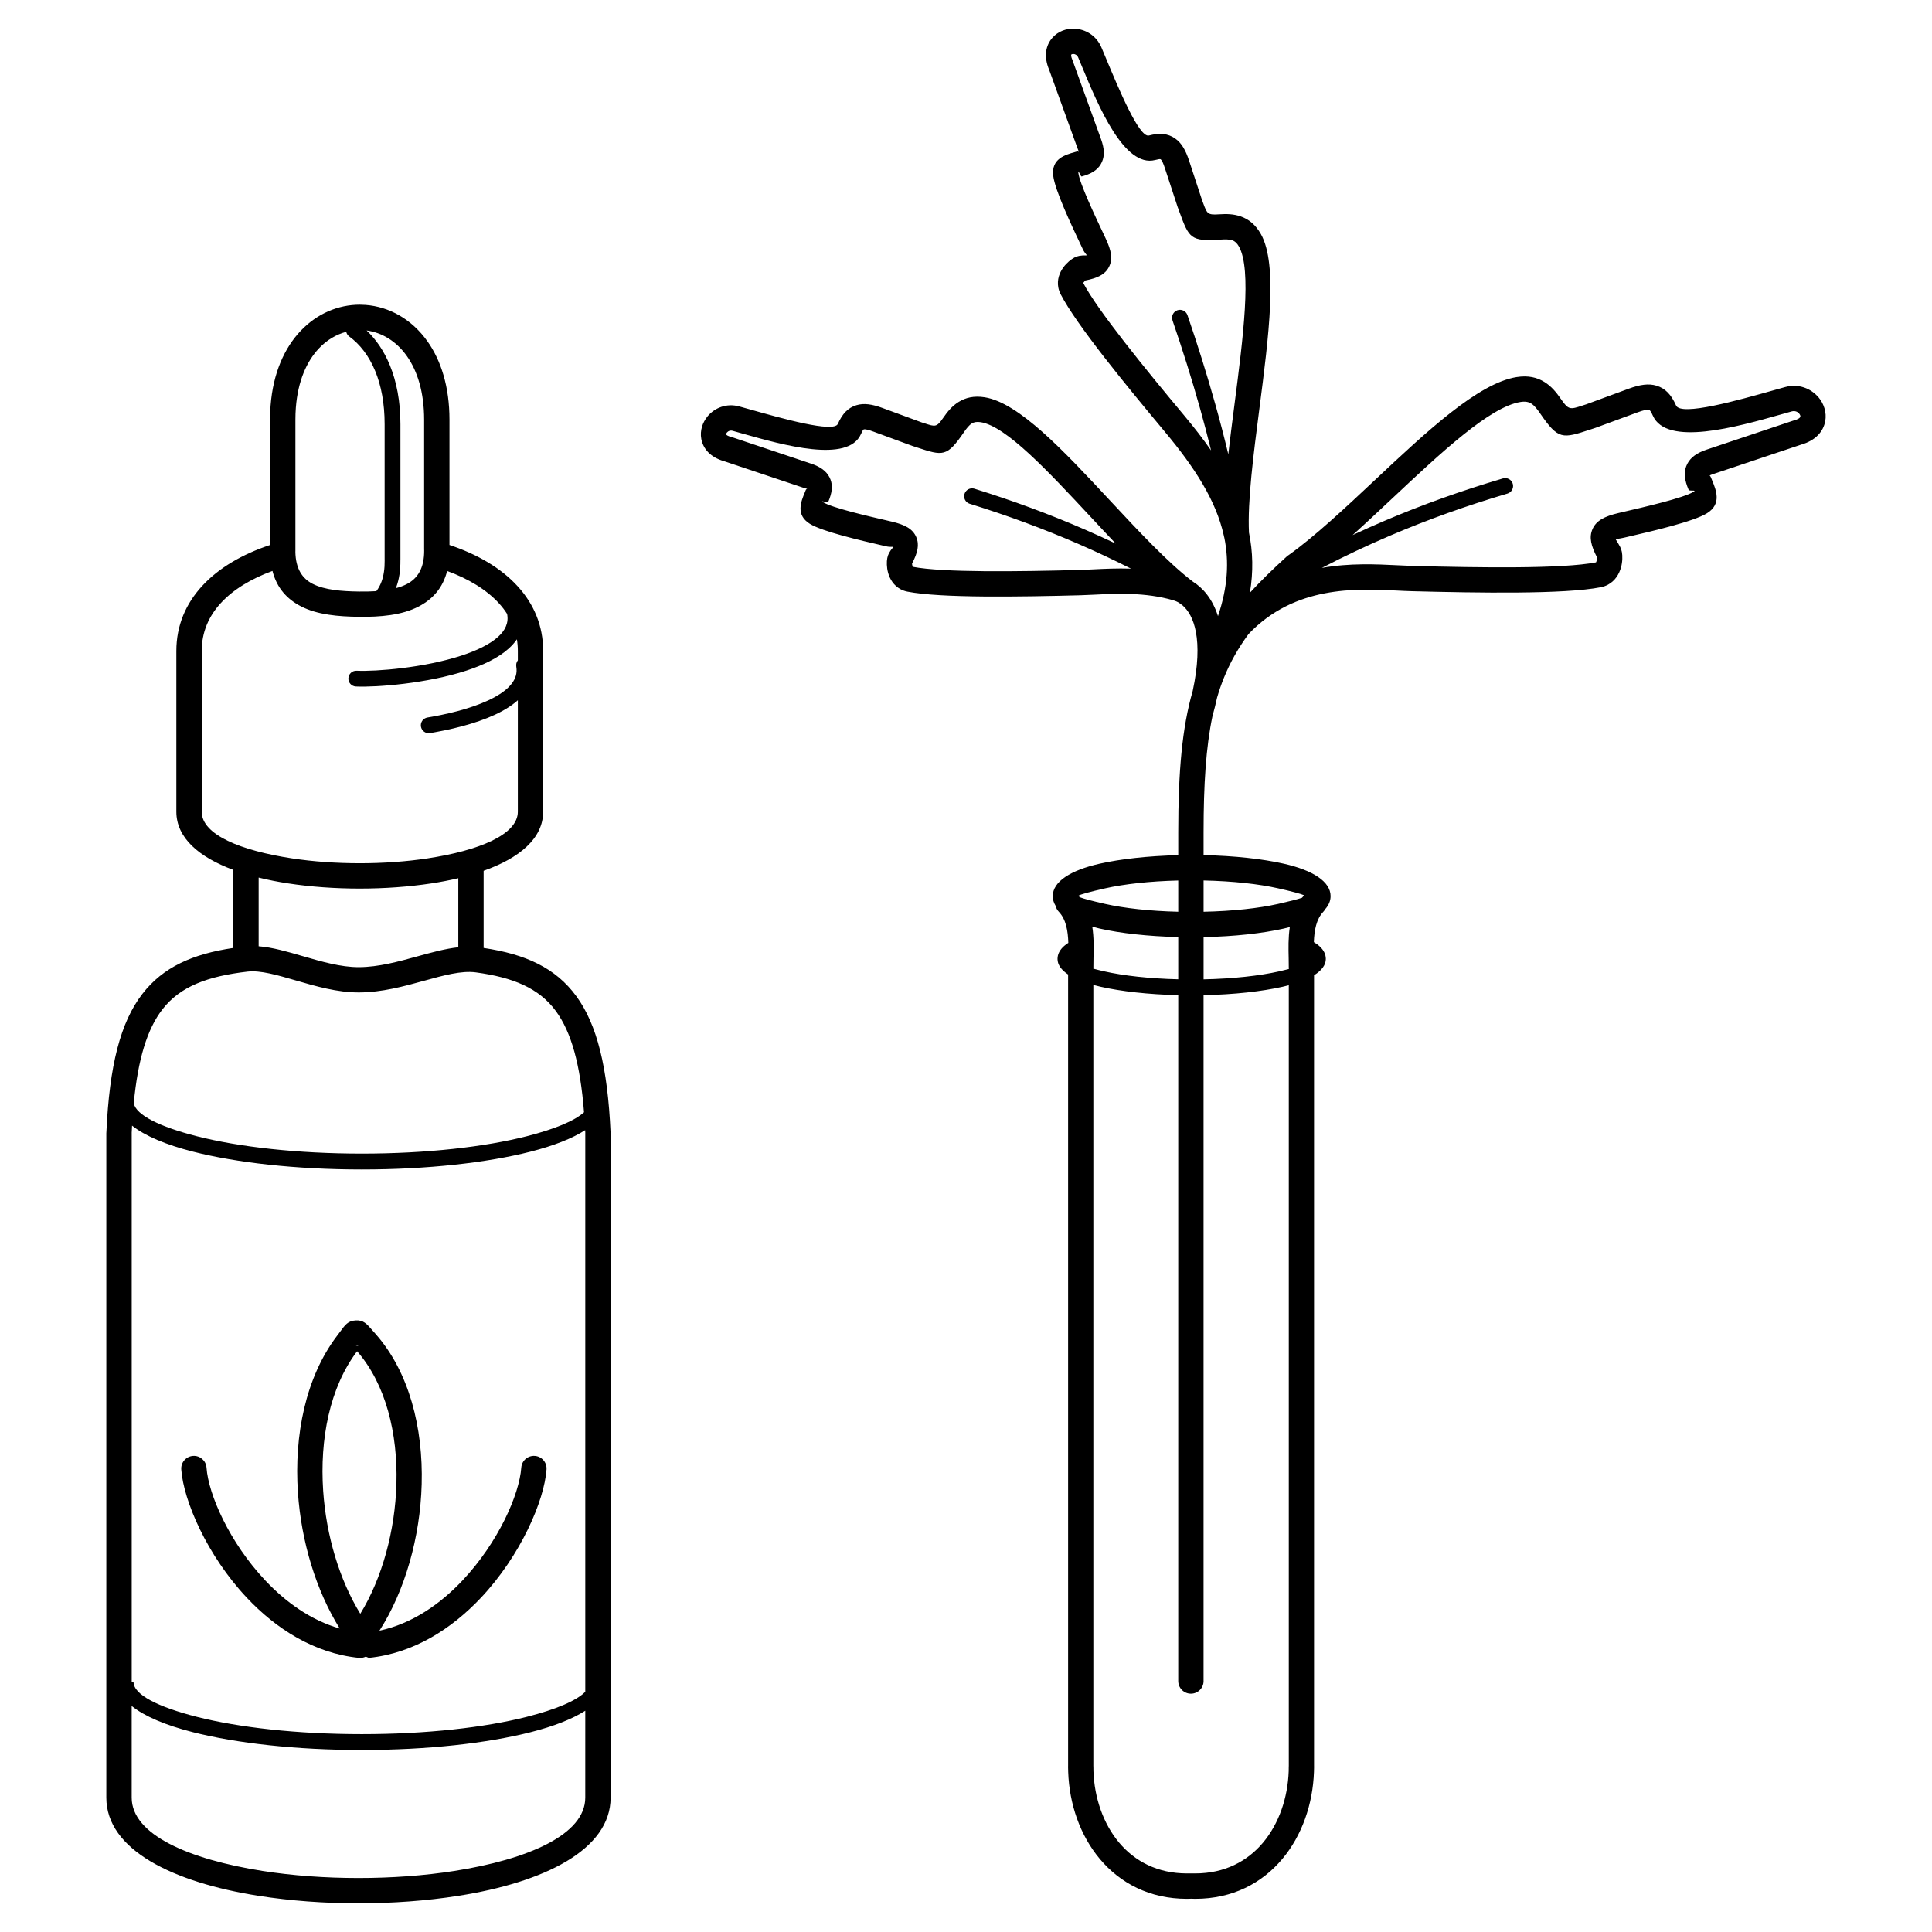 <?xml version="1.0" encoding="UTF-8"?>
<!-- The Best Svg Icon site in the world: iconSvg.co, Visit us! https://iconsvg.co -->
<svg fill="#000000" width="800px" height="800px" version="1.1" viewBox="144 144 512 512" xmlns="http://www.w3.org/2000/svg">
 <path d="m256.4 289.71v-34.473c0-7.316-1.785-12.926-4.562-16.859-2.824-4.004-6.691-6.269-10.676-6.793 2.473 2.34 4.594 5.406 6.152 9.199 1.762 4.297 2.805 9.52 2.805 15.656v36.039h-0.008c0.031 2.719-0.348 5.031-1.055 7-0.047 0.133-0.098 0.262-0.148 0.391 1.066-0.281 2.059-0.645 2.945-1.109 2.785-1.453 4.617-4.16 4.559-9.016l-0.012-0.039zm144.59-12.199c-1.105-0.34-1.727-1.512-1.387-2.617 0.34-1.105 1.512-1.727 2.617-1.387 10.105 3.133 19.875 6.731 29.41 10.883 2.699 1.176 5.379 2.394 8.043 3.66-2.191-2.301-4.394-4.668-6.594-7.027-11.289-12.113-22.441-24.082-29.176-25.137-1.062-0.168-1.801-0.016-2.363 0.336-0.723 0.453-1.398 1.309-2.09 2.32-4.535 6.625-5.527 6.301-12.477 4.023-0.766-0.25-0.59-0.199-1.078-0.355-0.043-0.016-0.086-0.027-0.129-0.043v0.004l-10.223-3.762c-1.383-0.508-2.254-0.73-2.656-0.605-0.148 0.043-0.375 0.441-0.723 1.234-3.43 7.769-20.637 2.906-31.359-0.121-1.227-0.348-2.371-0.668-2.648-0.746-0.621-0.172-1.168 0.051-1.484 0.426-0.031 0.035-0.062 0.07-0.094 0.105-0.059 0.086-0.102 0.172-0.129 0.262-0.016 0.055-0.023 0.102-0.016 0.133 0.039 0.203 0.438 0.453 1.371 0.707 0.062 0.016 0.121 0.035 0.184 0.055v-0.004l20.941 7.008c2.484 0.832 4.012 1.949 4.856 3.547 0.922 1.75 0.828 3.539 0.07 5.672-0.109 0.309-0.23 0.598-0.363 0.914-0.129 0.309-2.363-0.531-1.336 0.105 2.367 1.473 11.734 3.641 17.449 4.961l0.629 0.145c3.602 0.836 5.641 1.941 6.574 4.109 0.891 2.062 0.379 4.156-1.102 7.035 0.004 0.16 0.031 0.379 0.102 0.625h0.004c0.008 0.023 0.012 0.043 0.012 0.062 0.016 0.055 0.027 0.109 0.039 0.168 4.07 0.777 11.035 1.094 18.938 1.164 8.125 0.074 17.242-0.113 25.273-0.324 0.961-0.023 2.234-0.09 3.59-0.156 2.988-0.148 6.394-0.316 10.055-0.199-4.539-2.297-9.121-4.449-13.758-6.469-9.395-4.09-19.016-7.633-28.969-10.719zm141.31-6.723c1.109-0.324 2.273 0.309 2.598 1.418 0.324 1.109-0.309 2.273-1.418 2.598-10.68 3.156-20.969 6.824-30.996 11.102-6.148 2.625-12.199 5.481-18.18 8.59 7.398-1.324 14.473-0.973 20.176-0.691 1.48 0.074 2.867 0.141 3.934 0.172 8.785 0.227 18.758 0.434 27.645 0.352 8.738-0.078 16.438-0.43 20.887-1.301 0.047-0.039 0.113-0.219 0.172-0.434 0.098-0.34 0.129-0.645 0.125-0.859-1.602-3.094-2.164-5.324-1.23-7.488 0.973-2.258 3.137-3.422 6.973-4.312l0.684-0.16c6.269-1.449 16.543-3.828 19.176-5.465 0.898-0.559-1.156-0.062-1.34-0.5-0.141-0.34-0.273-0.656-0.391-0.984-0.801-2.25-0.902-4.129 0.059-5.953 0.883-1.672 2.496-2.848 5.133-3.731l22.898-7.664v0.004c0.059-0.02 0.121-0.039 0.184-0.055 1.156-0.316 1.66-0.688 1.723-1.02 0.016-0.09 0.008-0.191-0.027-0.297-0.051-0.16-0.152-0.34-0.305-0.516l0.008-0.008c-0.422-0.488-1.141-0.781-1.953-0.559-0.328 0.09-1.582 0.445-2.898 0.816-11.621 3.285-30.277 8.555-33.918 0.309-0.422-0.953-0.73-1.445-0.988-1.523-0.516-0.156-1.527 0.09-3.106 0.668l-11.18 4.113v-0.004c-0.043 0.016-0.086 0.031-0.129 0.043-0.512 0.164-0.395 0.133-1.18 0.387-7.406 2.426-8.457 2.769-13.285-4.277-0.781-1.137-1.543-2.106-2.379-2.625-0.676-0.422-1.555-0.605-2.797-0.41-8.133 1.277-21.031 13.375-33.93 25.473-3.551 3.332-7.106 6.664-10.594 9.801 2.777-1.297 5.57-2.547 8.387-3.75 10.172-4.34 20.613-8.062 31.457-11.266zm-87.578-41.906c-0.375-1.098 0.207-2.289 1.305-2.664s2.289 0.207 2.664 1.305c2.59 7.543 5.113 15.52 7.418 23.762 1.211 4.324 2.352 8.699 3.402 13.094 0.48-4.215 1.043-8.59 1.613-12.977 2.312-17.875 4.652-35.973 1.203-42.082-0.523-0.926-1.094-1.406-1.711-1.625-0.812-0.289-1.914-0.289-3.148-0.203-7.996 0.555-8.359-0.422-10.891-7.297-0.406-1.102 0.074 0.164-0.387-1.062-0.016-0.043-0.031-0.09-0.047-0.133l-0.008 0.004-3.398-10.352c-0.457-1.395-0.82-2.207-1.168-2.449-0.129-0.09-0.586-0.023-1.426 0.195-8.219 2.133-15.086-14.379-19.367-24.664-0.602-1.449-0.945-2.281-1.055-2.535-0.25-0.59-0.762-0.883-1.25-0.898h-0.012c-0.148-0.004-0.297 0.02-0.426 0.07-0.059 0.023-0.094 0.039-0.105 0.055-0.137 0.156-0.086 0.629 0.297 1.523 0.051 0.121 0.094 0.242 0.129 0.363l7.438 20.59c0.891 2.465 0.965 4.352 0.238 5.996-0.801 1.812-2.266 2.852-4.422 3.582-0.293 0.098-0.602 0.188-0.938 0.281-0.32 0.09-1.039-2.164-0.902-0.973 0.312 2.758 4.43 11.449 6.941 16.758l0.277 0.586c1.578 3.332 1.973 5.613 0.855 7.688-1.062 1.977-3.023 2.875-6.195 3.5-0.125 0.102-0.281 0.262-0.434 0.473-0.07 0.098-0.141 0.125-0.164 0.148 1.879 3.617 5.981 9.301 10.879 15.605 5.051 6.496 10.824 13.492 15.926 19.605 2.602 3.113 4.977 6.172 7.094 9.215-0.902-3.688-1.867-7.344-2.875-10.953-2.246-8.035-4.75-15.941-7.352-23.516zm13.695 57.492c-0.027-0.102-0.047-0.203-0.066-0.305l-0.047-0.215c-2.051-9.219-7.699-17.957-15.59-27.41-5.215-6.246-11.082-13.352-16.086-19.789-5.125-6.594-9.469-12.645-11.566-16.715-0.301-0.582-0.496-1.18-0.605-1.777-0.379-2.059 0.312-3.883 1.328-5.289 0.887-1.23 2.102-2.184 2.941-2.621 0.422-0.219 0.859-0.371 1.277-0.445 1.348-0.246 1.852-0.012 1.938-0.172 0.094-0.172-0.41-0.383-1.012-1.652l-0.277-0.586c-2.695-5.688-7.106-15.004-7.547-18.883-0.504-4.449 3.16-5.484 5.758-6.215 0.234-0.066 0.453-0.129 0.598-0.176 0.352-0.117 0.352 0.246 0.434 0.062 0.008-0.02-0.133-0.309-0.395-1.035l-7.438-20.586c-1.559-3.652-0.895-6.574 0.805-8.531 0.754-0.871 1.695-1.512 2.731-1.918 0.965-0.379 2.027-0.551 3.102-0.516 2.852 0.105 5.809 1.719 7.195 4.992 0.77 1.82 0.926 2.188 1.078 2.562 3.422 8.223 8.914 21.426 11.496 20.754 2.859-0.742 5.023-0.551 6.934 0.777 1.695 1.176 2.789 3.07 3.715 5.887l3.398 10.352h-0.004c0.227 0.605 0.324 0.867 0.359 0.957-0.023-0.066-0.062-0.168 0 0 1.008 2.734 1.152 3.125 4.148 2.914 2.023-0.141 3.941-0.102 5.824 0.57 2.078 0.738 3.879 2.141 5.305 4.672 4.547 8.051 2.062 27.246-0.391 46.203-1.594 12.332-3.176 24.559-2.769 32.887 1.047 5.109 1.184 10.375 0.242 15.957 2.852-3.109 6.09-6.266 9.773-9.613 0.172-0.156 0.355-0.293 0.547-0.406 6.906-4.926 14.906-12.434 22.91-19.938 13.648-12.801 27.297-25.602 37.496-27.203 3.043-0.477 5.387 0.094 7.363 1.328 1.816 1.137 3.137 2.734 4.375 4.543 1.98 2.891 2.441 2.742 5.676 1.68 0.035-0.012-0.137 0.043 1.074-0.348v-0.004l11.18-4.113c2.969-1.09 5.273-1.434 7.356-0.801 2.344 0.711 3.918 2.379 5.188 5.246 1.285 2.914 16.492-1.383 25.965-4.059 0.762-0.215 1.465-0.414 2.922-0.816 3.613-0.996 6.883 0.398 8.832 2.688l0.004 0.008 0.008-0.008c0.719 0.844 1.266 1.836 1.59 2.902 0.344 1.121 0.43 2.305 0.211 3.469-0.5 2.641-2.438 5.066-6.387 6.195l-22.879 7.656c-0.887 0.297-1.301 0.453-1.328 0.5-0.055 0.102 0.168 0.125 0.336 0.598 0.051 0.148 0.152 0.387 0.258 0.645 1.09 2.621 2.629 6.316-1.312 8.766-3.566 2.219-14.531 4.758-21.223 6.305l-0.684 0.16c-1.586 0.367-2.262 0.34-2.301 0.43-0.031 0.074 0.434 0.637 1.18 2.051 0.199 0.375 0.352 0.824 0.449 1.32 0.191 0.98 0.199 2.609-0.238 4.141-0.5 1.766-1.551 3.531-3.484 4.559-0.555 0.293-1.172 0.516-1.855 0.652-4.824 0.945-12.953 1.324-22.121 1.406-9.02 0.082-19.043-0.125-27.855-0.352-1.398-0.035-2.699-0.102-4.09-0.172-10.785-0.535-27.055-1.344-39.297 11.531-2.734 3.727-4.887 7.523-6.559 11.684-0.66 1.641-1.246 3.348-1.766 5.137-0.344 1.578-0.754 3.227-1.234 4.957-1.703 8.117-2.352 17.938-2.352 30.746v6.062c8.211 0.172 15.641 1.004 21.238 2.266 7.676 1.73 12.422 4.731 12.422 8.598 0 1.242-0.488 2.391-1.41 3.441-0.137 0.242-0.305 0.477-0.504 0.688-1.879 1.973-2.406 4.93-2.519 8.062 0.633 0.379 1.172 0.773 1.609 1.191 1.02 0.969 1.562 2.059 1.562 3.266 0 1.613-1.113 3.066-3.121 4.32v209.67h0.012c0 0.262-0.012 0.746-0.035 1.445-0.293 8.523-3.16 16.859-8.398 23.094-5.359 6.375-13.117 10.551-23.059 10.551-0.172 0-0.543-0.008-1.109-0.027-0.57 0.02-0.938 0.027-1.109 0.027-9.941 0-17.699-4.176-23.059-10.551-5.242-6.234-8.109-14.57-8.398-23.094-0.023-0.703-0.035-1.184-0.035-1.445h0.012v-209.87c-1.809-1.203-2.805-2.59-2.805-4.117 0-1.289 0.617-2.445 1.773-3.457 0.32-0.277 0.684-0.547 1.09-0.809-0.098-3.203-0.609-6.238-2.527-8.25-0.43-0.453-0.707-0.992-0.836-1.559-0.5-0.805-0.762-1.664-0.762-2.57 0-3.863 4.746-6.867 12.422-8.598 5.504-1.238 12.781-2.066 20.832-2.258v-6.07c0-16.066 1.02-27.746 3.832-37.445 1.453-6.766 1.551-11.84 0.855-15.598-0.664-3.57-2.039-5.801-3.555-7.098-0.297-0.211-0.598-0.43-0.895-0.656-0.512-0.316-1.031-0.539-1.531-0.684-7.438-2.16-15.082-1.781-20.969-1.488-1.27 0.062-2.457 0.121-3.746 0.156-8.062 0.211-17.227 0.398-25.484 0.324-8.402-0.074-15.855-0.422-20.285-1.289-0.656-0.129-1.246-0.344-1.777-0.625-1.852-0.984-2.856-2.66-3.328-4.332h0.004l-0.004-0.012c-0.41-1.449-0.406-2.988-0.223-3.922 0.094-0.48 0.246-0.918 0.438-1.285 0.645-1.211 1.145-1.457 1.07-1.625-0.078-0.18-0.551 0.09-1.906-0.227l-0.629-0.145c-6.137-1.418-16.191-3.746-19.496-5.801-3.812-2.371-2.348-5.883-1.312-8.371 0.098-0.23 0.184-0.445 0.23-0.574 0.129-0.359 0.418-0.145 0.324-0.32-0.012-0.027-0.316-0.074-1.051-0.32l-20.922-7.004c-3.727-1.066-5.559-3.371-6.035-5.883-0.211-1.113-0.125-2.242 0.199-3.309 0.273-0.891 0.719-1.738 1.309-2.492 0.062-0.09 0.129-0.18 0.203-0.266 1.852-2.176 4.953-3.496 8.387-2.551 1.359 0.375 2 0.555 2.676 0.746 8.574 2.422 22.332 6.309 23.41 3.875 1.195-2.703 2.691-4.281 4.922-4.957 1.973-0.598 4.137-0.281 6.91 0.738l10.223 3.762v0.004c1.109 0.359 0.895 0.289 0.973 0.312 2.781 0.91 3.176 1.039 4.867-1.426 1.152-1.68 2.383-3.168 4.086-4.234 1.863-1.164 4.07-1.703 6.93-1.254 9.051 1.422 20.98 14.223 33.059 27.184 7.727 8.293 15.516 16.648 22.137 21.68 2.664 1.672 5.176 4.547 6.633 9.121 2.59-7.641 2.992-14.449 1.66-20.887zm-5.551-88.492c0.027 0.07 0.016 0.043 0 0zm0.094 391.6c0 1.855-1.504 3.359-3.359 3.359-1.855 0-3.359-1.504-3.359-3.359v-181.76c-7.961-0.188-15.141-1.004-20.555-2.223-0.672-0.152-1.32-0.312-1.941-0.48v207.09h0.012c0 0.633 0.004 1.043 0.012 1.234 0.242 7.078 2.574 13.941 6.824 19 4.133 4.918 10.164 8.137 17.941 8.137 0.551 0 0.887-0.004 1.008-0.008h0.203c0.117 0.004 0.457 0.008 1.008 0.008 7.777 0 13.809-3.219 17.941-8.137 4.254-5.059 6.582-11.922 6.824-19 0.008-0.191 0.012-0.602 0.012-1.234h0.012v-207.01c-0.523 0.137-1.066 0.27-1.629 0.398-5.508 1.242-12.836 2.062-20.961 2.231v181.75zm-6.719-185.96v-11.191c-8.051-0.191-15.324-1.016-20.832-2.258-0.672-0.152-1.32-0.312-1.945-0.484 0.441 2.789 0.379 5.676 0.316 8.453-0.012 0.598-0.027 1.188-0.027 2.562h-0.012v0.102c0.867 0.234 1.824 0.473 2.863 0.707 5.117 1.152 11.965 1.922 19.637 2.109zm0-17.906v-8.27c-7.582 0.184-14.332 0.941-19.359 2.074-3.981 0.895-6.594 1.605-7.09 1.957 0.109 0.125 0.219 0.25 0.324 0.379 0.918 0.387 3.336 1.02 6.766 1.793 5.027 1.133 11.781 1.891 19.359 2.074zm6.719-8.281v8.289c7.746-0.164 14.652-0.93 19.77-2.082 2.965-0.668 5.172-1.23 6.312-1.621 0.18-0.223 0.367-0.445 0.566-0.664-0.82-0.379-3.297-1.035-6.879-1.84-5.117-1.152-12.023-1.918-19.77-2.082zm0 15.008v11.191c7.836-0.164 14.836-0.945 20.043-2.117 0.914-0.207 1.766-0.414 2.547-0.621v-0.188h-0.012c0-1.375-0.012-1.965-0.027-2.562-0.062-2.746-0.125-5.602 0.301-8.363-0.523 0.137-1.059 0.27-1.613 0.395-5.598 1.262-13.027 2.094-21.238 2.266zm-222.03 190.68c-0.543 0.266-1.16 0.391-1.809 0.328-11.93-1.215-22.008-7.75-29.738-15.969-10.508-11.172-16.758-25.688-17.348-33.973-0.129-1.848 1.262-3.453 3.109-3.582 1.848-0.129 3.453 1.262 3.582 3.109 0.504 7.117 6.094 19.82 15.535 29.855 5.434 5.773 12.113 10.59 19.773 12.785-6.285-10.078-10.191-23.039-11.082-36.012-1.043-15.219 2.051-30.57 10.316-41.492 0.664-0.875 0.754-1 0.832-1.109 1.402-1.926 2.121-2.91 4.109-3.039 2.098-0.137 2.922 0.82 4.609 2.773l0.746 0.844c8.898 10.094 12.594 24.883 12.184 39.793-0.383 14.023-4.426 28.266-11.191 38.809 8.617-1.832 16.086-7.012 22.051-13.352 9.441-10.035 15.031-22.738 15.535-29.855 0.129-1.848 1.734-3.238 3.582-3.109 1.848 0.129 3.238 1.734 3.109 3.582-0.59 8.289-6.836 22.801-17.348 33.973-7.731 8.219-17.809 14.754-29.738 15.969zm-1.445-11.359c5.785-9.414 9.234-22.016 9.574-34.516 0.363-13.273-2.797-26.312-10.426-35.051l-0.012 0.016c-7.231 9.555-9.918 23.27-8.977 37.004 0.809 11.785 4.277 23.488 9.836 32.547zm-0.801-70.973c0.328-0.074 0.496-0.113-0.047-0.078-0.555 0.035-0.32 0.047 0.047 0.078zm42.137-180.04c-0.109-0.609 0.059-1.207 0.41-1.656v-2.477c0-1.066-0.086-2.102-0.25-3.098-0.598 0.875-1.34 1.699-2.199 2.473-2.727 2.449-6.703 4.359-11.168 5.816-10.434 3.414-23.816 4.461-29.289 4.219-1.156-0.051-2.051-1.027-2-2.18 0.051-1.156 1.027-2.051 2.18-2 5.18 0.23 17.875-0.77 27.812-4.019 3.949-1.293 7.406-2.922 9.66-4.949 1.902-1.711 2.891-3.731 2.406-6.094-0.621-0.977-1.336-1.902-2.137-2.781-3.344-3.676-8.145-6.543-13.75-8.59-1.16 4.555-3.894 7.512-7.539 9.41-4.469 2.328-10.195 2.805-15.887 2.731-5.418-0.07-10.906-0.527-15.258-2.746-3.656-1.867-6.422-4.793-7.606-9.406-5.566 2.031-10.344 4.871-13.688 8.512-3.18 3.457-5.062 7.691-5.062 12.707v42.59c0 6.137 10.473 10.316 23.879 12.359 5.664 0.863 11.828 1.293 18.008 1.293s12.344-0.43 18.008-1.293c13.406-2.043 23.879-6.223 23.879-12.359v-29.543c-1.168 1.047-2.562 1.996-4.129 2.856-4.836 2.656-11.414 4.461-17.789 5.613-0.645 0.117-1.094 0.195-1.348 0.238-1.141 0.191-2.219-0.582-2.41-1.723-0.191-1.141 0.582-2.219 1.723-2.41 0.625-0.105 1.059-0.18 1.297-0.223 5.977-1.078 12.098-2.75 16.508-5.168 3.852-2.113 6.289-4.766 5.746-8.012-0.035-0.199 0.023 0.113-0.012-0.082zm-45.07-88.715c-2.621 0.695-5.125 2.156-7.231 4.387-3.234 3.426-5.574 8.652-6.117 15.715-0.078 0.996-0.117 2.062-0.117 3.195v34.918h-0.012c0.066 4.644 1.891 7.195 4.586 8.57 3.207 1.637 7.738 1.98 12.293 2.039 1.551 0.02 3.094-0.004 4.582-0.102 0.566-0.738 1.039-1.598 1.395-2.586 0.547-1.516 0.836-3.356 0.809-5.574v-0.016h-0.008v-36.039c0-5.59-0.922-10.273-2.477-14.066-1.688-4.109-4.106-7.176-6.894-9.203-0.426-0.312-0.703-0.754-0.809-1.234zm36.422 163.28c11.086 1.664 19.035 5.238 24.559 12.789 5.512 7.535 8.297 18.855 9.074 36.121l0.012 0.145v176.12c0 13.844-17.699 22.465-40.352 26.027-8.41 1.324-17.469 1.984-26.469 1.984s-18.059-0.66-26.469-1.984c-22.652-3.566-40.352-12.184-40.352-26.027v-176.12l0.012-0.145c0.801-17.742 3.719-29.207 9.543-36.738 5.519-7.141 13.328-10.562 24.09-12.176v-20.688c-9.074-3.363-15.086-8.48-15.086-15.418v-42.59c0-6.824 2.547-12.57 6.848-17.246 4.438-4.824 10.742-8.438 17.98-10.84v-33.195c0-1.242 0.047-2.473 0.141-3.695 0.668-8.727 3.707-15.34 7.926-19.809 4.398-4.656 10.047-6.984 15.707-6.984 0.492 0 1.02 0.02 1.574 0.062 6.172 0.473 12.184 3.711 16.41 9.703 3.527 5 5.793 11.918 5.793 20.719v33.191c7.293 2.422 13.641 6.074 18.086 10.957 4.234 4.652 6.742 10.363 6.742 17.129v42.59c0 7.109-6.316 12.312-15.777 15.668v20.441zm-59.629-18.648v18.199c3.668 0.285 7.59 1.426 11.711 2.625 4.879 1.418 10.062 2.93 14.859 2.914 5.191-0.016 10.5-1.48 15.473-2.852 3.785-1.043 7.394-2.039 10.867-2.422v-18.297c-2.269 0.539-4.648 0.996-7.106 1.371-6.012 0.914-12.516 1.375-19.004 1.375-6.492 0-12.996-0.457-19.004-1.375-2.711-0.414-5.32-0.926-7.797-1.539zm86.559 220.79c-3.438 2.211-8.371 4.137-14.457 5.684-11.484 2.918-27.316 4.723-44.77 4.723s-33.285-1.805-44.77-4.723c-7.211-1.832-12.809-4.195-16.207-6.941v24.297c0 9.824 15.199 16.355 34.656 19.418 7.965 1.254 16.676 1.879 25.445 1.879s17.48-0.625 25.445-1.879c19.457-3.062 34.656-9.594 34.656-19.418zm-120.2-7.594h0.492c0 3.305 6.398 6.582 16.746 9.211 11.168 2.836 26.629 4.59 43.738 4.59s32.57-1.754 43.738-4.59c7.652-1.945 13.145-4.242 15.488-6.644v-148.05h0.008c-0.012-0.262-0.023-0.523-0.039-0.781-3.434 2.211-8.359 4.137-14.426 5.684-11.484 2.93-27.316 4.738-44.77 4.738s-33.285-1.812-44.77-4.738c-7.144-1.82-12.703-4.164-16.109-6.887-0.035 0.652-0.07 1.312-0.102 1.984h0.008v145.49zm0.543-153.4c0.613 3.144 6.879 6.238 16.695 8.742 11.168 2.848 26.629 4.609 43.738 4.609s32.57-1.762 43.738-4.609c7.309-1.863 12.648-4.055 15.156-6.352-1-12.68-3.344-21.18-7.441-26.785-4.473-6.117-11.371-8.949-21.246-10.285-3.789-0.512-8.566 0.805-13.707 2.227-5.387 1.484-11.129 3.07-17.258 3.09-5.75 0.016-11.402-1.629-16.723-3.176-4.852-1.41-9.391-2.734-12.773-2.344-10.531 1.211-17.859 3.898-22.582 10.004-4.055 5.246-6.465 13.152-7.598 24.879z"/>
</svg>
